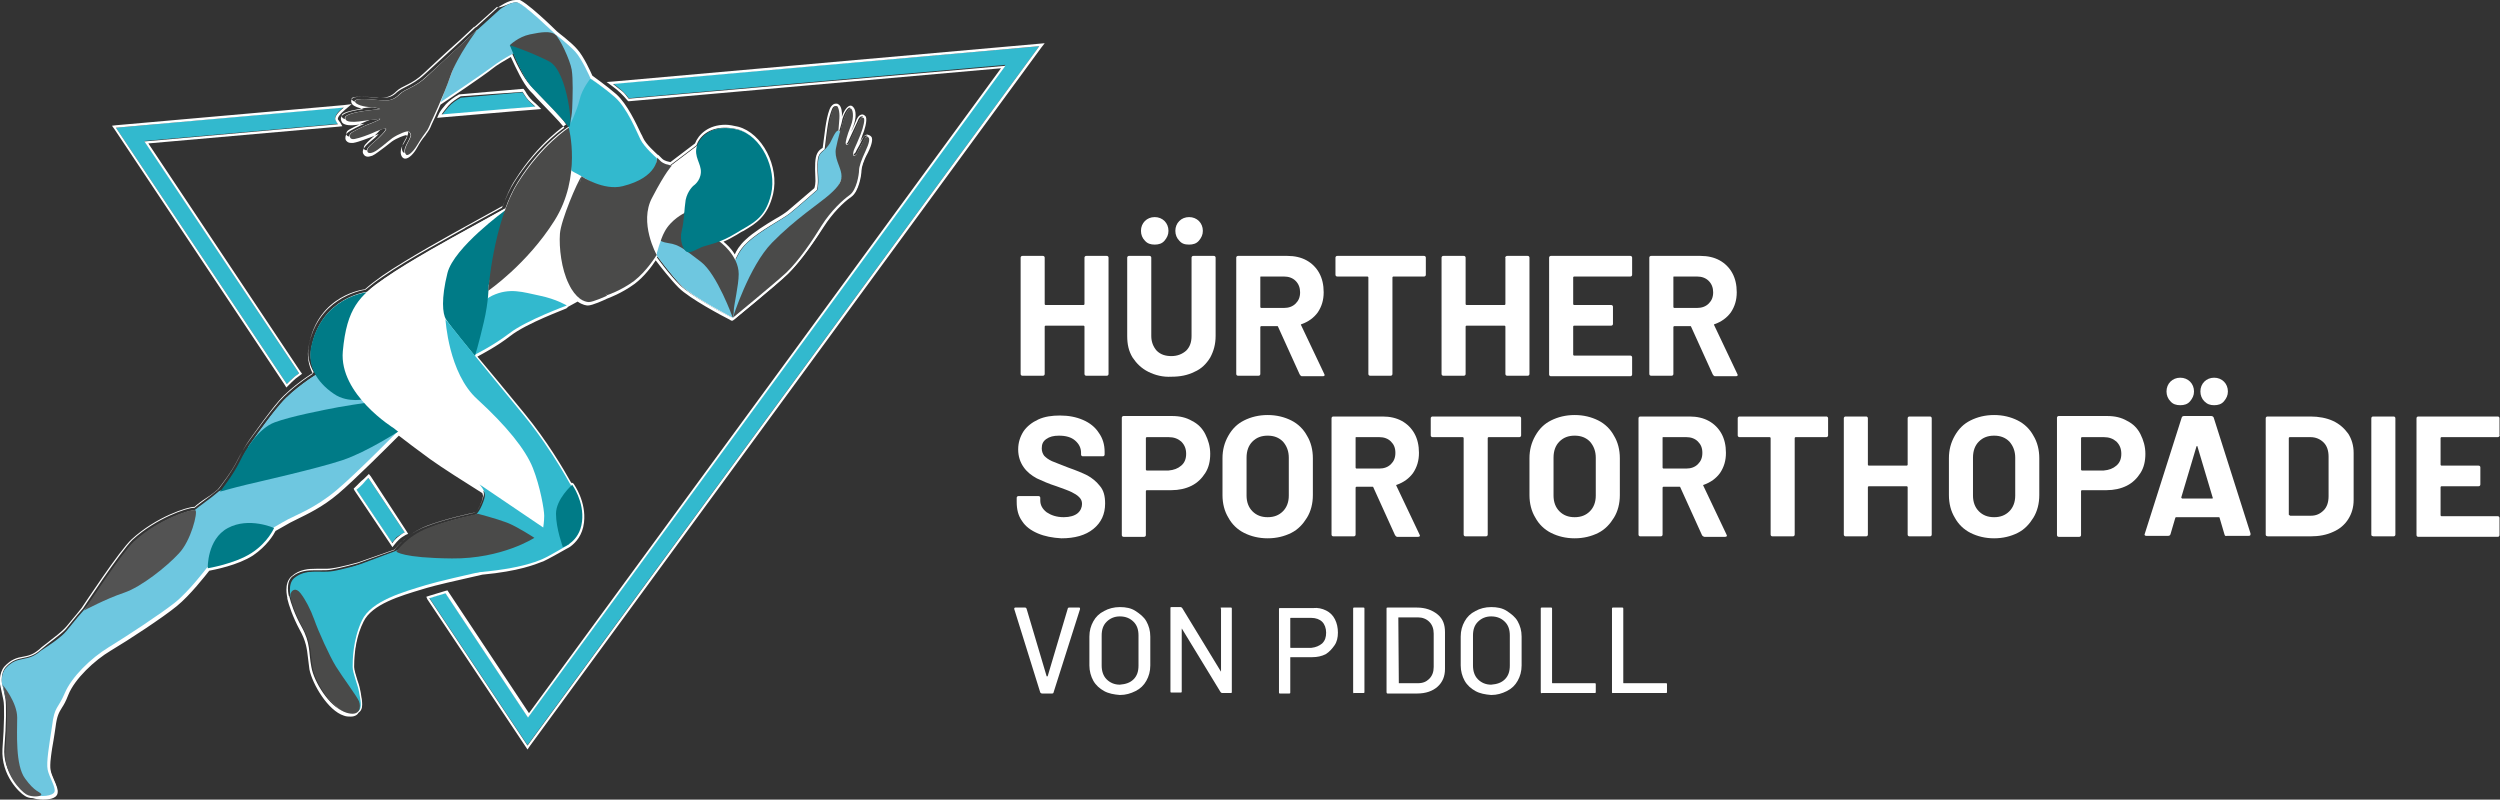 <?xml version="1.0" encoding="utf-8"?>
<!-- Generator: Adobe Illustrator 27.8.1, SVG Export Plug-In . SVG Version: 6.00 Build 0)  -->
<svg version="1.1" id="Ebene_1" xmlns="http://www.w3.org/2000/svg" xmlns:xlink="http://www.w3.org/1999/xlink" x="0px" y="0px"
	 viewBox="0 0 509 162.8" style="enable-background:new 0 0 509 162.8;" xml:space="preserve">
<rect x="0" y="0" width="509" height="162.8" fill="#333333" stroke="none"/>
<style type="text/css">
	.st0{fill:#FFFFFF;}
	.st1{fill:#32B9CE;}
	.st2{fill:#6EC7E0;}
	.st3{fill:#007B87;}
	.st4{fill:#4A4A49;}
	.st5{fill:#535353;}
</style>
<g>
	<path class="st0" d="M220.9,52.2c0.1-0.1,0.2-0.1,0.3-0.1h4.1c0.1,0,0.2,0,0.3,0.1c0.1,0.1,0.1,0.2,0.1,0.3v23.6
		c0,0.1,0,0.2-0.1,0.3c-0.1,0.1-0.2,0.1-0.3,0.1h-4.1c-0.1,0-0.2,0-0.3-0.1c-0.1-0.1-0.1-0.2-0.1-0.3v-9.6c0-0.1-0.1-0.2-0.2-0.2
		h-7.7c-0.1,0-0.2,0.1-0.2,0.2v9.6c0,0.1,0,0.2-0.1,0.3c-0.1,0.1-0.2,0.1-0.3,0.1h-4.1c-0.1,0-0.2,0-0.3-0.1
		c-0.1-0.1-0.1-0.2-0.1-0.3V52.5c0-0.1,0-0.2,0.1-0.3c0.1-0.1,0.2-0.1,0.3-0.1h4.1c0.1,0,0.2,0,0.3,0.1c0.1,0.1,0.1,0.2,0.1,0.3v9.4
		c0,0.1,0.1,0.2,0.2,0.2h7.7c0.1,0,0.2-0.1,0.2-0.2v-9.4C220.8,52.4,220.8,52.3,220.9,52.2z"/>
	<path class="st0" d="M233.8,75.7c-1.4-0.7-2.4-1.7-3.2-2.9c-0.8-1.3-1.1-2.7-1.1-4.4V52.5c0-0.1,0-0.2,0.1-0.3
		c0.1-0.1,0.2-0.1,0.3-0.1h4.1c0.1,0,0.2,0,0.3,0.1c0.1,0.1,0.1,0.2,0.1,0.3v15.9c0,1.2,0.4,2.2,1.1,3c0.8,0.8,1.8,1.1,3,1.1
		c1.2,0,2.2-0.4,3-1.1c0.8-0.8,1.1-1.8,1.1-3V52.5c0-0.1,0-0.2,0.1-0.3c0.1-0.1,0.2-0.1,0.3-0.1h4.1c0.1,0,0.2,0,0.3,0.1
		c0.1,0.1,0.1,0.2,0.1,0.3v15.9c0,1.7-0.4,3.1-1.1,4.4c-0.8,1.3-1.8,2.3-3.2,2.9c-1.4,0.7-2.9,1-4.7,1
		C236.8,76.8,235.2,76.4,233.8,75.7z M233.1,49c-0.5-0.5-0.8-1.2-0.8-2c0-0.8,0.3-1.5,0.8-2s1.2-0.8,2-0.8s1.5,0.3,2,0.8
		s0.8,1.2,0.8,2c0,0.8-0.3,1.4-0.8,2s-1.2,0.8-2,0.8S233.6,49.6,233.1,49z M240.1,49c-0.5-0.5-0.8-1.2-0.8-2c0-0.8,0.3-1.5,0.8-2
		s1.2-0.8,2-0.8c0.8,0,1.5,0.3,2,0.8c0.5,0.5,0.8,1.2,0.8,2c0,0.8-0.3,1.4-0.8,2s-1.2,0.8-2,0.8C241.2,49.8,240.6,49.6,240.1,49z"/>
	<path class="st0" d="M264.6,76.2l-4.4-9.7c0-0.1-0.1-0.1-0.2-0.1h-3.2c-0.1,0-0.2,0.1-0.2,0.2v9.5c0,0.1,0,0.2-0.1,0.3
		c-0.1,0.1-0.2,0.1-0.3,0.1h-4.1c-0.1,0-0.2,0-0.3-0.1c-0.1-0.1-0.1-0.2-0.1-0.3V52.5c0-0.1,0-0.2,0.1-0.3c0.1-0.1,0.2-0.1,0.3-0.1
		h10c1.5,0,2.8,0.3,3.9,0.9c1.1,0.6,2,1.5,2.6,2.6c0.6,1.1,0.9,2.4,0.9,3.9c0,1.6-0.4,2.9-1.2,4.1c-0.8,1.1-1.9,1.9-3.3,2.4
		c-0.1,0-0.2,0.1-0.1,0.2l4.7,9.9c0,0.1,0.1,0.2,0.1,0.2c0,0.2-0.1,0.3-0.4,0.3h-4.3C264.8,76.5,264.7,76.4,264.6,76.2z M256.6,56.5
		v6c0,0.1,0.1,0.2,0.2,0.2h4.6c1,0,1.8-0.3,2.4-0.9c0.6-0.6,0.9-1.3,0.9-2.3c0-0.9-0.3-1.7-0.9-2.3c-0.6-0.6-1.4-0.9-2.4-0.9h-4.6
		C256.6,56.3,256.6,56.3,256.6,56.5z"/>
	<path class="st0" d="M290.2,52.2c0.1,0.1,0.1,0.2,0.1,0.3v3.4c0,0.1,0,0.2-0.1,0.3c-0.1,0.1-0.2,0.1-0.3,0.1h-6.2
		c-0.1,0-0.2,0.1-0.2,0.2v19.6c0,0.1,0,0.2-0.1,0.3c-0.1,0.1-0.2,0.1-0.3,0.1H279c-0.1,0-0.2,0-0.3-0.1c-0.1-0.1-0.1-0.2-0.1-0.3
		V56.5c0-0.1-0.1-0.2-0.2-0.2h-6.1c-0.1,0-0.2,0-0.3-0.1c-0.1-0.1-0.1-0.2-0.1-0.3v-3.4c0-0.1,0-0.2,0.1-0.3
		c0.1-0.1,0.2-0.1,0.3-0.1h17.6C290,52.1,290.1,52.1,290.2,52.2z"/>
	<path class="st0" d="M306.6,52.2c0.1-0.1,0.2-0.1,0.3-0.1h4.1c0.1,0,0.2,0,0.3,0.1c0.1,0.1,0.1,0.2,0.1,0.3v23.6
		c0,0.1,0,0.2-0.1,0.3c-0.1,0.1-0.2,0.1-0.3,0.1h-4.1c-0.1,0-0.2,0-0.3-0.1c-0.1-0.1-0.1-0.2-0.1-0.3v-9.6c0-0.1-0.1-0.2-0.2-0.2
		h-7.7c-0.1,0-0.2,0.1-0.2,0.2v9.6c0,0.1,0,0.2-0.1,0.3c-0.1,0.1-0.2,0.1-0.3,0.1h-4.1c-0.1,0-0.2,0-0.3-0.1
		c-0.1-0.1-0.1-0.2-0.1-0.3V52.5c0-0.1,0-0.2,0.1-0.3c0.1-0.1,0.2-0.1,0.3-0.1h4.1c0.1,0,0.2,0,0.3,0.1c0.1,0.1,0.1,0.2,0.1,0.3v9.4
		c0,0.1,0.1,0.2,0.2,0.2h7.7c0.1,0,0.2-0.1,0.2-0.2v-9.4C306.4,52.4,306.5,52.3,306.6,52.2z"/>
	<path class="st0" d="M332.2,56.2c-0.1,0.1-0.2,0.1-0.3,0.1h-11.4c-0.1,0-0.2,0.1-0.2,0.2v5.4c0,0.1,0.1,0.2,0.2,0.2h7.5
		c0.1,0,0.2,0,0.3,0.1c0.1,0.1,0.1,0.2,0.1,0.3v3.4c0,0.1,0,0.2-0.1,0.3c-0.1,0.1-0.2,0.1-0.3,0.1h-7.5c-0.1,0-0.2,0.1-0.2,0.2v5.7
		c0,0.1,0.1,0.2,0.2,0.2h11.4c0.1,0,0.2,0,0.3,0.1c0.1,0.1,0.1,0.2,0.1,0.3v3.4c0,0.1,0,0.2-0.1,0.3c-0.1,0.1-0.2,0.1-0.3,0.1h-16.1
		c-0.1,0-0.2,0-0.3-0.1c-0.1-0.1-0.1-0.2-0.1-0.3V52.5c0-0.1,0-0.2,0.1-0.3c0.1-0.1,0.2-0.1,0.3-0.1h16.1c0.1,0,0.2,0,0.3,0.1
		c0.1,0.1,0.1,0.2,0.1,0.3v3.4C332.3,56,332.3,56.1,332.2,56.2z"/>
	<path class="st0" d="M348.7,76.2l-4.4-9.7c0-0.1-0.1-0.1-0.2-0.1h-3.2c-0.1,0-0.2,0.1-0.2,0.2v9.5c0,0.1,0,0.2-0.1,0.3
		c-0.1,0.1-0.2,0.1-0.3,0.1h-4.1c-0.1,0-0.2,0-0.3-0.1c-0.1-0.1-0.1-0.2-0.1-0.3V52.5c0-0.1,0-0.2,0.1-0.3c0.1-0.1,0.2-0.1,0.3-0.1
		h10c1.5,0,2.8,0.3,3.9,0.9c1.1,0.6,2,1.5,2.6,2.6c0.6,1.1,0.9,2.4,0.9,3.9c0,1.6-0.4,2.9-1.2,4.1c-0.8,1.1-1.9,1.9-3.3,2.4
		c-0.1,0-0.2,0.1-0.1,0.2l4.7,9.9c0,0.1,0.1,0.2,0.1,0.2c0,0.2-0.1,0.3-0.4,0.3h-4.3C348.9,76.5,348.8,76.4,348.7,76.2z M340.7,56.5
		v6c0,0.1,0.1,0.2,0.2,0.2h4.6c1,0,1.8-0.3,2.4-0.9c0.6-0.6,0.9-1.3,0.9-2.3c0-0.9-0.3-1.7-0.9-2.3c-0.6-0.6-1.4-0.9-2.4-0.9h-4.6
		C340.7,56.3,340.7,56.3,340.7,56.5z"/>
	<path class="st0" d="M211.3,108.6c-1.4-0.6-2.5-1.4-3.2-2.5c-0.8-1.1-1.1-2.4-1.1-3.9v-0.8c0-0.1,0-0.2,0.1-0.3
		c0.1-0.1,0.2-0.1,0.3-0.1h4c0.1,0,0.2,0,0.3,0.1c0.1,0.1,0.1,0.2,0.1,0.3v0.5c0,0.9,0.4,1.7,1.3,2.4c0.9,0.6,2,1,3.5,1
		c1.2,0,2.2-0.3,2.8-0.8c0.6-0.5,0.9-1.2,0.9-1.9c0-0.6-0.2-1-0.6-1.4c-0.4-0.4-0.9-0.7-1.5-1c-0.6-0.3-1.7-0.7-3.1-1.2
		c-1.6-0.5-2.9-1.1-4-1.6c-1.1-0.6-2-1.3-2.7-2.3c-0.7-1-1.1-2.2-1.1-3.6c0-1.4,0.4-2.6,1.1-3.7c0.7-1,1.7-1.8,3-2.4
		c1.3-0.6,2.8-0.8,4.4-0.8c1.8,0,3.3,0.3,4.7,0.9c1.4,0.6,2.5,1.5,3.2,2.6c0.8,1.1,1.2,2.4,1.2,3.9v0.5c0,0.1,0,0.2-0.1,0.3
		c-0.1,0.1-0.2,0.1-0.3,0.1h-4c-0.1,0-0.2,0-0.3-0.1c-0.1-0.1-0.1-0.2-0.1-0.3v-0.3c0-1-0.4-1.8-1.2-2.5c-0.8-0.7-1.9-1-3.3-1
		c-1.1,0-1.9,0.2-2.6,0.7s-0.9,1.1-0.9,1.9c0,0.6,0.2,1.1,0.5,1.5c0.4,0.4,0.9,0.8,1.6,1.1c0.7,0.3,1.8,0.7,3.3,1.3
		c1.7,0.6,2.9,1.1,3.9,1.6c0.9,0.5,1.8,1.2,2.5,2.1c0.8,0.9,1.1,2.1,1.1,3.6c0,2.2-0.8,3.9-2.4,5.2c-1.6,1.3-3.8,1.9-6.5,1.9
		C214.3,109.5,212.7,109.2,211.3,108.6z"/>
	<path class="st0" d="M242.7,85.7c1.2,0.6,2.1,1.5,2.7,2.7c0.6,1.2,1,2.5,1,4c0,1.5-0.3,2.8-1,3.9c-0.7,1.1-1.6,2-2.8,2.6
		s-2.6,0.9-4.1,0.9h-5c-0.1,0-0.2,0.1-0.2,0.2v8.9c0,0.1,0,0.2-0.1,0.3c-0.1,0.1-0.2,0.1-0.3,0.1h-4.1c-0.1,0-0.2,0-0.3-0.1
		c-0.1-0.1-0.1-0.2-0.1-0.3V85.1c0-0.1,0-0.2,0.1-0.3c0.1-0.1,0.2-0.1,0.3-0.1h9.8C240.2,84.7,241.5,85,242.7,85.7z M240.5,94.8
		c0.7-0.6,1-1.4,1-2.4c0-1-0.3-1.8-1-2.5c-0.7-0.6-1.5-0.9-2.6-0.9h-4.4c-0.1,0-0.2,0.1-0.2,0.2v6.4c0,0.1,0.1,0.2,0.2,0.2h4.4
		C239,95.7,239.8,95.4,240.5,94.8z"/>
	<path class="st0" d="M253.3,108.5c-1.4-0.7-2.5-1.8-3.2-3.1c-0.8-1.3-1.2-2.9-1.2-4.6v-7.5c0-1.7,0.4-3.2,1.2-4.6s1.8-2.4,3.2-3.1
		c1.4-0.7,3-1.1,4.8-1.1c1.8,0,3.4,0.4,4.8,1.1c1.4,0.7,2.5,1.8,3.2,3.1c0.8,1.3,1.2,2.9,1.2,4.6v7.5c0,1.7-0.4,3.3-1.2,4.6
		c-0.8,1.3-1.8,2.4-3.2,3.1c-1.4,0.7-3,1.1-4.8,1.1C256.3,109.6,254.7,109.2,253.3,108.5z M261.2,104.1c0.8-0.8,1.2-1.9,1.2-3.2
		v-7.7c0-1.3-0.4-2.4-1.2-3.3c-0.8-0.8-1.8-1.2-3.1-1.2c-1.3,0-2.3,0.4-3.1,1.2c-0.8,0.8-1.2,1.9-1.2,3.3v7.7c0,1.3,0.4,2.4,1.2,3.2
		c0.8,0.8,1.8,1.2,3.1,1.2S260.4,104.9,261.2,104.1z"/>
	<path class="st0" d="M284,108.9l-4.4-9.7c0-0.1-0.1-0.1-0.2-0.1h-3.2c-0.1,0-0.2,0.1-0.2,0.2v9.5c0,0.1,0,0.2-0.1,0.3
		c-0.1,0.1-0.2,0.1-0.3,0.1h-4.1c-0.1,0-0.2,0-0.3-0.1c-0.1-0.1-0.1-0.2-0.1-0.3V85.2c0-0.1,0-0.2,0.1-0.3c0.1-0.1,0.2-0.1,0.3-0.1
		h10c1.5,0,2.8,0.3,3.9,0.9c1.1,0.6,2,1.5,2.6,2.6c0.6,1.1,0.9,2.4,0.9,3.9c0,1.6-0.4,2.9-1.2,4.1c-0.8,1.1-1.9,1.9-3.3,2.4
		c-0.1,0-0.2,0.1-0.1,0.2l4.7,9.9c0,0.1,0.1,0.2,0.1,0.2c0,0.2-0.1,0.3-0.4,0.3h-4.3C284.2,109.2,284.1,109.1,284,108.9z M276,89.2
		v6c0,0.1,0.1,0.2,0.2,0.2h4.6c1,0,1.8-0.3,2.4-0.9c0.6-0.6,0.9-1.3,0.9-2.3s-0.3-1.7-0.9-2.3c-0.6-0.6-1.4-0.9-2.4-0.9h-4.6
		C276,89,276,89,276,89.2z"/>
	<path class="st0" d="M309.6,84.9c0.1,0.1,0.1,0.2,0.1,0.3v3.4c0,0.1,0,0.2-0.1,0.3c-0.1,0.1-0.2,0.1-0.3,0.1h-6.2
		c-0.1,0-0.2,0.1-0.2,0.2v19.6c0,0.1,0,0.2-0.1,0.3c-0.1,0.1-0.2,0.1-0.3,0.1h-4.1c-0.1,0-0.2,0-0.3-0.1c-0.1-0.1-0.1-0.2-0.1-0.3
		V89.2c0-0.1-0.1-0.2-0.2-0.2h-6.1c-0.1,0-0.2,0-0.3-0.1c-0.1-0.1-0.1-0.2-0.1-0.3v-3.4c0-0.1,0-0.2,0.1-0.3
		c0.1-0.1,0.2-0.1,0.3-0.1h17.6C309.4,84.8,309.5,84.8,309.6,84.9z"/>
	<path class="st0" d="M315.8,108.5c-1.4-0.7-2.5-1.8-3.2-3.1c-0.8-1.3-1.2-2.9-1.2-4.6v-7.5c0-1.7,0.4-3.2,1.2-4.6s1.8-2.4,3.2-3.1
		c1.4-0.7,3-1.1,4.8-1.1c1.8,0,3.4,0.4,4.8,1.1c1.4,0.7,2.5,1.8,3.2,3.1c0.8,1.3,1.2,2.9,1.2,4.6v7.5c0,1.7-0.4,3.3-1.2,4.6
		c-0.8,1.3-1.8,2.4-3.2,3.1c-1.4,0.7-3,1.1-4.8,1.1C318.8,109.6,317.2,109.2,315.8,108.5z M323.7,104.1c0.8-0.8,1.2-1.9,1.2-3.2
		v-7.7c0-1.3-0.4-2.4-1.2-3.3c-0.8-0.8-1.8-1.2-3.1-1.2c-1.3,0-2.3,0.4-3.1,1.2c-0.8,0.8-1.2,1.9-1.2,3.3v7.7c0,1.3,0.4,2.4,1.2,3.2
		c0.8,0.8,1.8,1.2,3.1,1.2S322.9,104.9,323.7,104.1z"/>
	<path class="st0" d="M346.5,108.9l-4.4-9.7c0-0.1-0.1-0.1-0.2-0.1h-3.2c-0.1,0-0.2,0.1-0.2,0.2v9.5c0,0.1,0,0.2-0.1,0.3
		c-0.1,0.1-0.2,0.1-0.3,0.1H334c-0.1,0-0.2,0-0.3-0.1c-0.1-0.1-0.1-0.2-0.1-0.3V85.2c0-0.1,0-0.2,0.1-0.3c0.1-0.1,0.2-0.1,0.3-0.1
		h10c1.5,0,2.8,0.3,3.9,0.9c1.1,0.6,2,1.5,2.6,2.6c0.6,1.1,0.9,2.4,0.9,3.9c0,1.6-0.4,2.9-1.2,4.1c-0.8,1.1-1.9,1.9-3.3,2.4
		c-0.1,0-0.2,0.1-0.1,0.2l4.7,9.9c0,0.1,0.1,0.2,0.1,0.2c0,0.2-0.1,0.3-0.4,0.3H347C346.7,109.2,346.6,109.1,346.5,108.9z
		 M338.5,89.2v6c0,0.1,0.1,0.2,0.2,0.2h4.6c1,0,1.8-0.3,2.4-0.9c0.6-0.6,0.9-1.3,0.9-2.3s-0.3-1.7-0.9-2.3c-0.6-0.6-1.4-0.9-2.4-0.9
		h-4.6C338.5,89,338.5,89,338.5,89.2z"/>
	<path class="st0" d="M372.1,84.9c0.1,0.1,0.1,0.2,0.1,0.3v3.4c0,0.1,0,0.2-0.1,0.3c-0.1,0.1-0.2,0.1-0.3,0.1h-6.2
		c-0.1,0-0.2,0.1-0.2,0.2v19.6c0,0.1,0,0.2-0.1,0.3c-0.1,0.1-0.2,0.1-0.3,0.1h-4.1c-0.1,0-0.2,0-0.3-0.1c-0.1-0.1-0.1-0.2-0.1-0.3
		V89.2c0-0.1-0.1-0.2-0.2-0.2h-6.1c-0.1,0-0.2,0-0.3-0.1c-0.1-0.1-0.1-0.2-0.1-0.3v-3.4c0-0.1,0-0.2,0.1-0.3
		c0.1-0.1,0.2-0.1,0.3-0.1h17.6C371.9,84.8,372,84.8,372.1,84.9z"/>
	<path class="st0" d="M388.5,84.9c0.1-0.1,0.2-0.1,0.3-0.1h4.1c0.1,0,0.2,0,0.3,0.1c0.1,0.1,0.1,0.2,0.1,0.3v23.6
		c0,0.1,0,0.2-0.1,0.3c-0.1,0.1-0.2,0.1-0.3,0.1h-4.1c-0.1,0-0.2,0-0.3-0.1c-0.1-0.1-0.1-0.2-0.1-0.3v-9.6c0-0.1-0.1-0.2-0.2-0.2
		h-7.7c-0.1,0-0.2,0.1-0.2,0.2v9.6c0,0.1,0,0.2-0.1,0.3c-0.1,0.1-0.2,0.1-0.3,0.1h-4.1c-0.1,0-0.2,0-0.3-0.1
		c-0.1-0.1-0.1-0.2-0.1-0.3V85.2c0-0.1,0-0.2,0.1-0.3c0.1-0.1,0.2-0.1,0.3-0.1h4.1c0.1,0,0.2,0,0.3,0.1c0.1,0.1,0.1,0.2,0.1,0.3v9.4
		c0,0.1,0.1,0.2,0.2,0.2h7.7c0.1,0,0.2-0.1,0.2-0.2v-9.4C388.4,85.1,388.4,85,388.5,84.9z"/>
	<path class="st0" d="M401.2,108.5c-1.4-0.7-2.5-1.8-3.2-3.1c-0.8-1.3-1.2-2.9-1.2-4.6v-7.5c0-1.7,0.4-3.2,1.2-4.6s1.8-2.4,3.2-3.1
		c1.4-0.7,3-1.1,4.8-1.1c1.8,0,3.4,0.4,4.8,1.1c1.4,0.7,2.5,1.8,3.2,3.1c0.8,1.3,1.2,2.9,1.2,4.6v7.5c0,1.7-0.4,3.3-1.2,4.6
		c-0.8,1.3-1.8,2.4-3.2,3.1c-1.4,0.7-3,1.1-4.8,1.1C404.2,109.6,402.6,109.2,401.2,108.5z M409.1,104.1c0.8-0.8,1.2-1.9,1.2-3.2
		v-7.7c0-1.3-0.4-2.4-1.2-3.3c-0.8-0.8-1.8-1.2-3.1-1.2c-1.3,0-2.3,0.4-3.1,1.2c-0.8,0.8-1.2,1.9-1.2,3.3v7.7c0,1.3,0.4,2.4,1.2,3.2
		c0.8,0.8,1.8,1.2,3.1,1.2S408.3,104.9,409.1,104.1z"/>
	<path class="st0" d="M433.1,85.7c1.2,0.6,2.1,1.5,2.7,2.7c0.6,1.2,1,2.5,1,4c0,1.5-0.3,2.8-1,3.9c-0.7,1.1-1.6,2-2.8,2.6
		s-2.6,0.9-4.1,0.9h-5c-0.1,0-0.2,0.1-0.2,0.2v8.9c0,0.1,0,0.2-0.1,0.3c-0.1,0.1-0.2,0.1-0.3,0.1h-4.1c-0.1,0-0.2,0-0.3-0.1
		c-0.1-0.1-0.1-0.2-0.1-0.3V85.1c0-0.1,0-0.2,0.1-0.3c0.1-0.1,0.2-0.1,0.3-0.1h9.8C430.6,84.7,431.9,85,433.1,85.7z M430.9,94.8
		c0.7-0.6,1-1.4,1-2.4c0-1-0.3-1.8-1-2.5c-0.7-0.6-1.5-0.9-2.6-0.9h-4.4c-0.1,0-0.2,0.1-0.2,0.2v6.4c0,0.1,0.1,0.2,0.2,0.2h4.4
		C429.4,95.7,430.2,95.4,430.9,94.8z"/>
	<path class="st0" d="M452.9,108.8l-1-3.4c0-0.1-0.1-0.1-0.2-0.1h-8.6c-0.1,0-0.1,0-0.2,0.1l-1,3.4c-0.1,0.2-0.2,0.3-0.5,0.3H437
		c-0.1,0-0.2,0-0.3-0.1c-0.1-0.1-0.1-0.2,0-0.4l7.5-23.6c0.1-0.2,0.2-0.3,0.5-0.3h5.5c0.2,0,0.4,0.1,0.5,0.3l7.5,23.6
		c0,0,0,0.1,0,0.2c0,0.2-0.1,0.3-0.4,0.3h-4.4C453.1,109.2,453,109.1,452.9,108.8z M441.9,81.7c-0.5-0.5-0.8-1.2-0.8-2
		c0-0.8,0.3-1.5,0.8-2s1.2-0.8,2-0.8s1.5,0.3,2,0.8s0.8,1.2,0.8,2c0,0.8-0.3,1.4-0.8,2s-1.2,0.8-2,0.8S442.4,82.3,441.9,81.7z
		 M444.3,101.5h6.1c0.1,0,0.2-0.1,0.1-0.2l-3.1-10.4c0-0.1-0.1-0.1-0.1-0.1c0,0-0.1,0.1-0.1,0.1l-3.1,10.4
		C444.2,101.4,444.2,101.5,444.3,101.5z M448.8,81.7c-0.5-0.5-0.8-1.2-0.8-2c0-0.8,0.3-1.5,0.8-2s1.2-0.8,2-0.8c0.8,0,1.5,0.3,2,0.8
		c0.5,0.5,0.8,1.2,0.8,2c0,0.8-0.3,1.4-0.8,2s-1.2,0.8-2,0.8C450,82.5,449.4,82.3,448.8,81.7z"/>
	<path class="st0" d="M461.4,109.1c-0.1-0.1-0.1-0.2-0.1-0.3V85.2c0-0.1,0-0.2,0.1-0.3c0.1-0.1,0.2-0.1,0.3-0.1h8.7
		c1.7,0,3.3,0.3,4.6,0.9s2.3,1.5,3.1,2.6c0.7,1.1,1.1,2.4,1.1,3.9v9.6c0,1.5-0.4,2.8-1.1,3.9c-0.7,1.1-1.7,2-3.1,2.6
		c-1.3,0.6-2.8,0.9-4.6,0.9h-8.7C461.6,109.2,461.5,109.1,461.4,109.1z M466.3,105h4.2c1.1,0,1.9-0.4,2.6-1.1c0.7-0.7,1-1.7,1-2.9
		v-8c0-1.2-0.3-2.2-1-2.9c-0.7-0.7-1.6-1.1-2.7-1.1h-4.2c-0.1,0-0.2,0.1-0.2,0.2v15.6C466.2,104.9,466.2,105,466.3,105z"/>
	<path class="st0" d="M482.9,109.1c-0.1-0.1-0.1-0.2-0.1-0.3V85.2c0-0.1,0-0.2,0.1-0.3c0.1-0.1,0.2-0.1,0.3-0.1h4.1
		c0.1,0,0.2,0,0.3,0.1c0.1,0.1,0.1,0.2,0.1,0.3v23.6c0,0.1,0,0.2-0.1,0.3c-0.1,0.1-0.2,0.1-0.3,0.1h-4.1
		C483.1,109.2,483,109.1,482.9,109.1z"/>
	<path class="st0" d="M508.8,88.9c-0.1,0.1-0.2,0.1-0.3,0.1h-11.4c-0.1,0-0.2,0.1-0.2,0.2v5.4c0,0.1,0.1,0.2,0.2,0.2h7.5
		c0.1,0,0.2,0,0.3,0.1c0.1,0.1,0.1,0.2,0.1,0.3v3.4c0,0.1,0,0.2-0.1,0.3c-0.1,0.1-0.2,0.1-0.3,0.1h-7.5c-0.1,0-0.2,0.1-0.2,0.2v5.7
		c0,0.1,0.1,0.2,0.2,0.2h11.4c0.1,0,0.2,0,0.3,0.1c0.1,0.1,0.1,0.2,0.1,0.3v3.4c0,0.1,0,0.2-0.1,0.3c-0.1,0.1-0.2,0.1-0.3,0.1h-16.1
		c-0.1,0-0.2,0-0.3-0.1c-0.1-0.1-0.1-0.2-0.1-0.3V85.2c0-0.1,0-0.2,0.1-0.3c0.1-0.1,0.2-0.1,0.3-0.1h16.1c0.1,0,0.2,0,0.3,0.1
		c0.1,0.1,0.1,0.2,0.1,0.3v3.4C509,88.7,508.9,88.8,508.8,88.9z"/>
	<path class="st0" d="M211.8,141l-5.3-17l0-0.1c0-0.1,0.1-0.2,0.2-0.2h2c0.2,0,0.2,0.1,0.3,0.2l4.1,13.8c0,0,0,0,0.1,0s0.1,0,0.1,0
		l4.1-13.8c0-0.1,0.1-0.2,0.3-0.2h2c0.2,0,0.2,0.1,0.2,0.3l-5.4,17c0,0.1-0.1,0.2-0.3,0.2h-2C212,141.2,211.9,141.1,211.8,141z"/>
	<path class="st0" d="M224.8,140.7c-0.9-0.5-1.7-1.2-2.2-2.1c-0.5-0.9-0.8-2-0.8-3.1v-5.9c0-1.2,0.3-2.2,0.8-3.1
		c0.5-0.9,1.2-1.6,2.2-2.1c0.9-0.5,2-0.8,3.2-0.8c1.2,0,2.3,0.2,3.2,0.8s1.7,1.2,2.2,2.1c0.5,0.9,0.8,1.9,0.8,3.1v5.9
		c0,1.2-0.3,2.2-0.8,3.1c-0.5,0.9-1.2,1.6-2.2,2.1s-2,0.8-3.2,0.8C226.8,141.4,225.7,141.2,224.8,140.7z M230.8,138.3
		c0.7-0.7,1-1.6,1-2.8v-6.1c0-1.2-0.3-2.1-1-2.8s-1.6-1.1-2.8-1.1c-1.1,0-2,0.4-2.7,1.1c-0.7,0.7-1,1.6-1,2.8v6.1
		c0,1.1,0.3,2.1,1,2.8c0.7,0.7,1.6,1.1,2.7,1.1C229.2,139.3,230.1,139,230.8,138.3z"/>
	<path class="st0" d="M248.7,123.7h1.9c0.2,0,0.2,0.1,0.2,0.2v17c0,0.2-0.1,0.2-0.2,0.2h-1.8c-0.1,0-0.2-0.1-0.3-0.2l-7.8-12.8
		c0,0,0-0.1-0.1-0.1c0,0,0,0,0,0.1l0,12.7c0,0.2-0.1,0.2-0.2,0.2h-1.9c-0.2,0-0.2-0.1-0.2-0.2v-17c0-0.2,0.1-0.2,0.2-0.2h1.9
		c0.1,0,0.2,0.1,0.3,0.2l7.8,12.8c0,0,0,0.1,0.1,0.1c0,0,0,0,0-0.1l0-12.7C248.4,123.8,248.5,123.7,248.7,123.7z"/>
	<path class="st0" d="M270,124.3c0.8,0.4,1.4,1,1.8,1.8c0.4,0.8,0.6,1.7,0.6,2.7c0,1-0.2,1.9-0.7,2.6s-1,1.3-1.8,1.8
		c-0.8,0.4-1.7,0.6-2.7,0.6h-4.4c-0.1,0-0.1,0-0.1,0.1v7.1c0,0.2-0.1,0.2-0.2,0.2h-1.9c-0.2,0-0.2-0.1-0.2-0.2v-17
		c0-0.2,0.1-0.2,0.2-0.2h6.8C268.3,123.7,269.2,123.9,270,124.3z M269.2,131c0.6-0.6,0.8-1.3,0.8-2.2c0-0.9-0.3-1.7-0.8-2.2
		s-1.3-0.8-2.2-0.8h-4.2c-0.1,0-0.1,0-0.1,0.1v5.9c0,0.1,0,0.1,0.1,0.1h4.2C267.9,131.8,268.6,131.5,269.2,131z"/>
	<path class="st0" d="M275.5,140.9v-17c0-0.2,0.1-0.2,0.2-0.2h1.9c0.2,0,0.2,0.1,0.2,0.2v17c0,0.2-0.1,0.2-0.2,0.2h-1.9
		C275.6,141.2,275.5,141.1,275.5,140.9z"/>
	<path class="st0" d="M282.3,140.9v-17c0-0.2,0.1-0.2,0.2-0.2h6c1.7,0,3.1,0.5,4.2,1.4s1.5,2.1,1.5,3.6v7.5c0,1.5-0.5,2.7-1.5,3.6
		s-2.4,1.4-4.2,1.4h-6C282.4,141.2,282.3,141.1,282.3,140.9z M284.8,139.1h3.9c1,0,1.7-0.3,2.3-0.9c0.6-0.6,0.9-1.4,0.9-2.4V129
		c0-1-0.3-1.8-0.9-2.4c-0.6-0.6-1.4-0.9-2.3-0.9h-3.9c-0.1,0-0.1,0-0.1,0.1L284.8,139.1C284.7,139.1,284.7,139.1,284.8,139.1z"/>
	<path class="st0" d="M300.4,140.7c-0.9-0.5-1.7-1.2-2.2-2.1c-0.5-0.9-0.8-2-0.8-3.1v-5.9c0-1.2,0.3-2.2,0.8-3.1
		c0.5-0.9,1.2-1.6,2.2-2.1c0.9-0.5,2-0.8,3.2-0.8c1.2,0,2.3,0.2,3.2,0.8s1.7,1.2,2.2,2.1c0.5,0.9,0.8,1.9,0.8,3.1v5.9
		c0,1.2-0.3,2.2-0.8,3.1c-0.5,0.9-1.2,1.6-2.2,2.1s-2,0.8-3.2,0.8C302.4,141.4,301.3,141.2,300.4,140.7z M306.4,138.3
		c0.7-0.7,1-1.6,1-2.8v-6.1c0-1.2-0.3-2.1-1-2.8s-1.6-1.1-2.8-1.1c-1.1,0-2,0.4-2.7,1.1c-0.7,0.7-1,1.6-1,2.8v6.1
		c0,1.1,0.3,2.1,1,2.8c0.7,0.7,1.6,1.1,2.7,1.1C304.8,139.3,305.7,139,306.4,138.3z"/>
	<path class="st0" d="M313.7,140.9v-17c0-0.2,0.1-0.2,0.2-0.2h1.9c0.2,0,0.2,0.1,0.2,0.2V139c0,0.1,0,0.1,0.1,0.1h8.6
		c0.2,0,0.2,0.1,0.2,0.2v1.6c0,0.2-0.1,0.2-0.2,0.2H314C313.8,141.2,313.7,141.1,313.7,140.9z"/>
	<path class="st0" d="M328.2,140.9v-17c0-0.2,0.1-0.2,0.2-0.2h1.9c0.2,0,0.2,0.1,0.2,0.2V139c0,0.1,0,0.1,0.1,0.1h8.6
		c0.2,0,0.2,0.1,0.2,0.2v1.6c0,0.2-0.1,0.2-0.2,0.2h-10.9C328.3,141.2,328.2,141.1,328.2,140.9z"/>
</g>
<g>
	<g>
		<g>
			<g>
				<path class="st1" d="M58.4,78.2c0.2-0.2,0.5-0.4,0.7-0.7c0.6-0.6,1.2-1.1,1.8-1.5L29.4,28.7l39.4-3.5c-0.2-0.3-0.4-0.6-0.5-0.9
					c-0.3-0.8,0.9-1.9,1.7-2.5L23.6,26L58.4,78.2z"/>
				<path class="st0" d="M70,21.9c-0.7,0.6-2,1.7-1.7,2.5c0.1,0.3,0.3,0.6,0.5,0.9l-39.4,3.5L60.9,76c-0.6,0.4-1.2,0.9-1.8,1.5
					c-0.2,0.2-0.5,0.5-0.7,0.7L23.6,26L70,21.9 M71.6,21.2L70,21.4l-46.4,4.1l-0.8,0.1l0.5,0.7L58,78.4l0.3,0.5l0.4-0.4
					c0.2-0.2,0.5-0.5,0.7-0.7c0.5-0.5,1.1-1,1.7-1.4l0.4-0.3l-0.3-0.4l-31-46.5l38.6-3.4l0.9-0.1L69.3,25c-0.2-0.3-0.4-0.5-0.5-0.7
					c-0.1-0.3,0.3-1,1.5-2L71.6,21.2L71.6,21.2z"/>
			</g>
			<g>
				<path class="st1" d="M82.4,108.4L75,97.3c-0.4,0.3-0.8,0.7-1.2,1.1c-0.4,0.4-0.8,0.8-1.3,1.2l7.3,10.9c0.3-0.3,0.6-0.7,0.9-1.1
					C81.4,108.9,82,108.6,82.4,108.4z"/>
				<path class="st0" d="M75,97.3l7.4,11.1c-0.5,0.2-1,0.6-1.6,1.1c-0.4,0.4-0.7,0.7-0.9,1.1l-7.3-10.9c0.5-0.4,0.9-0.8,1.3-1.2
					C74.3,98,74.7,97.6,75,97.3 M75.1,96.5l-0.4,0.4c-0.4,0.4-0.8,0.8-1.2,1.1c-0.3,0.3-0.7,0.7-1.2,1.2L72,99.5l0.2,0.4l7.3,10.9
					l0.4,0.6l0.4-0.5c0.3-0.4,0.6-0.7,0.9-1c0.4-0.4,0.9-0.7,1.4-1l0.5-0.2l-0.3-0.5L75.5,97L75.1,96.5L75.1,96.5z"/>
			</g>
			<g>
				<path class="st1" d="M124.8,17c0.6,0.4,1.2,0.9,1.9,1.5c0.5,0.5,1,1,1.3,1.5l76.7-6.8L107.5,146l-16.8-25.3l-3.3,1l20,30
					L211.6,9.4L124.8,17z"/>
				<path class="st0" d="M211.6,9.4L107.4,151.8l-20-30l3.3-1l16.8,25.3l97.2-132.7L128,20.1c-0.4-0.5-0.8-1.1-1.3-1.5
					c-0.6-0.5-1.3-1-1.9-1.5L211.6,9.4 M212.7,8.8l-1.1,0.1l-86.8,7.7l-1.3,0.1l1.1,0.8c0.7,0.5,1.3,1,1.8,1.5
					c0.4,0.4,0.9,0.9,1.3,1.4l0.2,0.2l0.3,0l75.6-6.7l-96.1,131.3l-16.4-24.7l-0.2-0.3l-0.4,0.1l-3.3,1l-0.6,0.2L87,122l20,30
					l0.4,0.6l0.4-0.6L212,9.7L212.7,8.8L212.7,8.8z"/>
			</g>
			<g>
				<path class="st1" d="M104,22.2l5-0.4c-0.3-0.3-0.7-0.6-1-0.9c-0.6-0.6-1.2-1.4-1.6-2.1l-12.6,1.1c-0.9,0.5-1.8,1.1-2.5,1.9
					c-0.7,0.8-1.1,1.3-1.4,1.8L104,22.2L104,22.2z"/>
				<path class="st0" d="M106.4,18.7c0.5,0.8,1,1.6,1.6,2.1c0.3,0.3,0.7,0.6,1,0.9l-5,0.4l0,0l-14.1,1.2c0.3-0.4,0.7-1,1.4-1.8
					c0.7-0.8,1.7-1.4,2.5-1.9L106.4,18.7 M106.6,18.1l-0.3,0l-12.6,1.1l-0.1,0l-0.1,0c-1.1,0.6-2,1.3-2.7,2
					c-0.6,0.7-1.1,1.3-1.4,1.9L89,24l1-0.1l14.1-1.2l5-0.4l1.1-0.1l-0.8-0.8c-0.3-0.3-0.7-0.6-1-0.9c-0.5-0.5-1-1.1-1.5-2
					L106.6,18.1L106.6,18.1z"/>
			</g>
		</g>
		<g>
			<path class="st0" d="M176.8,27.8c-0.5-0.2-0.7,0.4-1.2,1.3c-0.5,0.9-0.9,1.6-1,1.9s-0.5,0.7-0.7,0.6s-0.1-0.8,0.2-1.5
				c0.3-0.6,0.6-1.4,1.2-2.8c0.6-1.5,1-3.2,0.6-3.4s-0.7,0.2-1,0.9s-1.7,3.6-1.9,4.1s-0.6,0.6-0.7,0.3c-0.1-0.3,0.3-1.6,1-3.6
				c0.8-2,0.4-3.6,0-3.6c-0.4,0-1.1,1-1.5,2.4c-0.2,0.7-0.5,1.6-0.7,2.6c-0.1-0.2-0.2-0.3-0.3-0.3c0-0.8,0.1-1.8,0.2-2.5
				c0.2-1.4-0.2-2.5-0.5-2.5s-0.5,0-0.7,0.4c-0.3,0.4-0.7,1.8-0.9,3.1c-0.2,1.1-0.6,4.3-0.7,5.3c-0.5,0.5-0.8,0.6-1.1,1.1
				c-0.5,0.8-0.4,2.8-0.3,4.6c0.1,1.7-0.2,2.6-0.2,2.6s-4.2,3.7-5.6,4.8c-1.4,1.1-6,3.5-8.5,5.8c-2,1.8-2.2,3.3-2.6,3.6
				c-1.2-2.3-3.3-3.8-3.3-3.8l0,0c1-0.4,2.2-0.9,3.4-1.7c3.1-2,5.9-2.8,7.2-8s-2-11.9-6.8-13.1c-4.8-1.2-7.5,1.1-8.3,3.3l-5.3,4
				l-1,1.3c0.7-1,1-1.3,1-1.3s-1.3-0.1-2.2-0.8c-0.4-0.4-0.6-0.6-0.7-0.7c0-0.1-0.1-0.1-0.1-0.1c0,0-2.4-2.1-3.2-3.7
				c-0.8-1.6-2.8-6.4-5.2-8.6s-5-3.8-5-3.8s-1.7-3.9-3.1-5.4c-1.4-1.6-4-3.5-4-3.5c0,0,0,0,0,0c0,0-6.5-6.3-7.8-6.5
				s-3.5,1.4-3.5,1.4l-4.7,4.2C97.1,6,97.2,6,97.2,6s-1.3,1.2-3,2.8l0,0l0,0c-2.5,2.3-5.7,5.3-7.3,6.7c-2.5,2.4-4.4,2.5-5.6,3.7
				c-1.2,1.2-2.3,1.4-4,1.2c-1.7-0.2-5-0.5-5.1,0.2c-0.1,0.6,2,1.2,3.1,1.2c1.1,0,2,0.4,2,0.4s-1.7,0.2-2.5,0.3
				c-0.9,0.1-4.6,0.6-4.6,1.5c0,0.8,1,0.8,1.9,0.8c0.9,0,2.9-0.4,3.7-0.4s1.4-0.3,1.5-0.2c0.1,0.2-2.3,1.1-2.8,1.3
				c-0.4,0.2-2.9,1.3-3.2,1.7c-0.3,0.4-0.3,1.3,0.8,1.1c1.1-0.2,2.9-0.9,3.6-1.2c0.6-0.3,2.6-1.1,2.8-0.9s-0.6,1-1.5,1.9
				s-2.2,1.8-2.3,2.4s0.2,0.9,1.2,0.5s2.8-2.1,3.9-2.9c1.2-0.8,3.1-1.6,3.4-1.3c0.2,0.2,0.4,0.5,0.4,0.8c-0.1,0.4-0.5,1.2-0.9,1.9
				c-0.4,0.8-0.5,1.6-0.1,2c0.3,0.3,1.3-0.4,2.2-1.9c0.9-1.5,1.5-2.3,2.1-3.1c0.6-0.8,0.8-1.6,0.8-1.6s0.9-1.8,1.9-4.2l0,0
				c0,0,8.8-5.9,10.5-7.2c1.3-1.1,3.1-2.1,4.4-2.8c0.9,2.1,2.5,5.6,4,7.2c2.2,2.3,6.3,6.5,7.3,7.9c0,0,0,0,0,0
				c-0.1,0-5.6,3.5-10.4,11.3c-1,1.6-1.8,3.4-2.5,5.3l0,0c0,0-4.7,2.6-7.6,4.2c-2.9,1.6-11.9,6.5-16.9,10c-1.4,1-2.6,1.8-3.6,2.8v0
				c0,0-9.4,1-11.4,11.4c-0.4,1.9,0,3.8,1,5.5l0,0c0,0-4.4,2.7-7.1,5.8c-2,2.3-4.7,6-5.9,7.8c-1,1.4-1.9,2.9-2.4,4.1
				c-1.3,2.7-4,6.1-4,6.1s-1.4,1.2-2.4,1.9c-1,0.7-2.5,1.9-2.5,1.9c-0.5-0.4-7.4,1.6-12.6,6.4c-2.6,2.4-10.1,14-10.1,14
				c-1.6,1.9-2.4,3-3.5,4.2c-1.1,1.3-3.6,2.9-5.1,4.2c-2.8,2.4-4.6,0.7-7.1,3.5c-1.1,1.2-0.8,3.2-0.8,3.2s0.5,2.1,0.7,3.2
				c0.2,1.1,0.1,5.2-0.2,10c-0.4,4.8,3.1,8.2,4.2,8.9c0.4,0.3,1,0.4,1.6,0.4c0,0,0,0,0,0c1.6,0.5,4.1,0.3,4.4-0.6
				c0.3-0.9-1.1-3-1.4-4.5c-0.3-1.5,0.4-4.9,0.9-8.9s1.3-3.4,2.6-6.7c1.3-3.3,5.3-7.1,8.9-9.3c3.6-2.2,10.6-6.7,13.5-9.1
				c2.9-2.4,6.6-7.2,6.6-7.2s5.6-0.8,8.9-3.1c2.9-1.9,4.2-4.3,4.5-4.9c0.9-0.5,2.2-1.2,3.1-1.8c1.7-0.9,5.5-2.4,9.7-5.8
				c3.6-3,10.8-10.3,12.6-12.1c1.3,1.1,3.9,3.1,6.7,5.1c2.5,1.8,7.4,4.9,10.7,7c0.2,0.4,0.3,0.8,0.2,1.2c-0.1,0.9-0.9,2.7-1.6,3.5
				c0,0-5.9,1.1-10.2,2.9c-4.3,1.7-6.4,4.8-6.4,4.8l-7.5,2.7l0,0c0,0-3.6,1-5.4,1.3c-2.7,0.4-5.5-0.6-7.9,1.4
				c-1.5,1.2-0.7,3.9-0.7,3.9l0.1,0.1c0.2,1.3,1.1,3.7,2.5,6.2c1.9,3.4,1.5,5.2,2,8.2c0.6,3,3.7,8.1,6.6,9c1.5,0.5,2.2,0.2,2.5-0.4
				c0,0,0,0,0,0c1-0.6,0.4-2.6,0.2-3.9c-0.2-1.3-1.3-4-1.3-5.1c0-1.1,0-5.4,1.9-9.5c1.9-4,8.5-5.8,13.1-7.2c2-0.6,6.7-1.7,11.4-2.7
				c8.1-0.8,11.3-2.3,12.2-2.6c0.9-0.4,3.5-1.9,4.7-2.6c0.2-0.1,0.4-0.2,0.7-0.4c0,0,0,0,0,0v0c1-0.7,2.3-2.1,2.6-4.5
				c0.5-4.1-2-7.5-2-7.5s-0.1,0.1-0.2,0.2c-1.2-2.1-4.8-8.5-9.7-14.5c-4-4.9-7.8-9.5-9.8-11.9c0,0,0-0.1,0-0.1c0-0.1,0-0.1,0.1-0.2
				c0.6-0.3,3.9-2,7-4.4c3.4-2.6,11.6-5.6,11.6-5.6s-0.1,0-0.1-0.1l2.6-1.4c0.8,0.7,1.6,0.9,2,0.9c0.8,0,3.7-1.3,3.7-1.3
				s2.8-0.9,5.5-2.9c2.6-2,4.6-5.3,4.6-5.3s3,4.1,5.1,6.2c2.2,2.2,9.2,5.9,10.3,6.5c0.1,0.1,0.1,0.1,0.2,0.1c0,0,8.4-6.9,11-9.4
				c2.6-2.5,5.3-6.5,7.2-9.6c1.9-3.1,4.3-5.2,5.7-6.2c1.4-1,1.9-4.3,1.9-5s0.5-2.2,1.3-3.9C177.2,29,177.4,27.9,176.8,27.8z"/>
			<path class="st0" d="M105,0.5c0.1,0,0.2,0,0.2,0c1.4,0.2,7.8,6.5,7.8,6.5c0,0,0,0,0,0c0,0,2.6,2,4,3.5c1.4,1.6,3.1,5.4,3.1,5.4
				s2.5,1.6,5,3.8s4.4,7,5.2,8.6c0.8,1.6,3.2,3.7,3.2,3.7c0,0,0,0,0,0c0,0,0.1,0,0.1,0.1c0.1,0.1,0.3,0.3,0.7,0.7
				c0.8,0.8,2.2,0.8,2.2,0.8s-0.3,0.3-1,1.3l1-1.3l5.3-4c0.6-1.8,2.5-3.6,5.8-3.6c0.8,0,1.6,0.1,2.5,0.3c4.8,1.2,8,7.9,6.8,13.1
				s-4,6-7.2,8c-1.2,0.8-2.4,1.3-3.4,1.7l0,0c0,0,2.1,1.5,3.3,3.8c0.4-0.3,0.6-1.8,2.6-3.6c2.4-2.3,7.1-4.7,8.5-5.8
				c1.4-1.1,5.6-4.8,5.6-4.8s0.3-0.9,0.2-2.6c-0.1-1.7-0.2-3.8,0.3-4.6c0.3-0.5,0.6-0.7,1.1-1.1c0.1-1,0.5-4.2,0.7-5.3
				c0.2-1.3,0.7-2.7,0.9-3.1c0.2-0.3,0.4-0.4,0.6-0.4c0,0,0.1,0,0.1,0c0.3,0,0.6,1,0.5,2.5c-0.1,0.8-0.2,1.8-0.2,2.5
				c0.1,0,0.2,0.1,0.3,0.3c0.3-1,0.6-1.9,0.7-2.6c0.4-1.4,1.1-2.4,1.5-2.4c0.4,0,0.8,1.6,0,3.6c-0.8,2-1.1,3.3-1,3.6
				c0,0.1,0.1,0.2,0.2,0.2c0.2,0,0.4-0.2,0.5-0.5c0.2-0.5,1.6-3.4,1.9-4.1c0.2-0.6,0.5-1,0.8-1c0.1,0,0.1,0,0.2,0
				c0.4,0.1,0,1.9-0.6,3.4c-0.6,1.4-0.9,2.2-1.2,2.8c-0.3,0.6-0.4,1.4-0.2,1.5c0,0,0.1,0,0.1,0c0.2,0,0.5-0.3,0.6-0.6
				c0.1-0.3,0.6-1,1-1.9c0.4-0.8,0.6-1.3,1-1.3c0.1,0,0.1,0,0.2,0c0.5,0.2,0.3,1.2-0.5,2.9c-0.8,1.7-1.3,3.1-1.3,3.9s-0.5,4-1.9,5
				c-1.4,1-3.8,3.2-5.7,6.2c-1.9,3.1-4.6,7.1-7.2,9.6c-2.6,2.5-11,9.4-11,9.4c0,0,0,0,0,0c0,0-0.1,0-0.2-0.1
				c-1.2-0.6-8.1-4.3-10.3-6.5c-2.1-2-5.1-6.2-5.1-6.2s-2,3.3-4.6,5.3c-2.6,2-5.5,2.9-5.5,2.9s-2.8,1.3-3.7,1.3
				c-0.4,0-1.2-0.2-2-0.9l-2.6,1.4c0.1,0,0.1,0.1,0.1,0.1s-8.2,3-11.6,5.6c-3.1,2.4-6.4,4.1-7,4.4c0,0.1,0,0.2-0.1,0.2
				c0,0,0,0.1,0,0.1c2,2.4,5.8,6.9,9.8,11.9c4.9,6,8.5,12.4,9.7,14.5c0.1-0.1,0.2-0.2,0.2-0.2s2.4,3.4,2,7.5
				c-0.3,2.5-1.6,3.8-2.6,4.5v0c0,0,0,0,0,0c-0.2,0.2-0.5,0.3-0.7,0.4c-1.2,0.7-3.8,2.3-4.7,2.6c-1,0.4-4.1,1.8-12.2,2.6
				c-4.7,1-9.4,2.1-11.4,2.7c-4.6,1.4-11.2,3.2-13.1,7.2c-1.9,4-1.9,8.3-1.9,9.5c0,1.1,1.1,3.8,1.3,5.1c0.2,1.3,0.8,3.3-0.2,3.9
				c0,0,0,0,0,0s0,0,0,0c0,0,0,0,0,0c-0.2,0.4-0.6,0.6-1.3,0.6c-0.3,0-0.8-0.1-1.2-0.2c-2.9-0.9-6.1-6-6.6-9c-0.6-3-0.1-4.8-2-8.2
				c-1.4-2.5-2.2-4.9-2.5-6.2l-0.1-0.1c0,0-0.7-2.7,0.7-3.9c1.5-1.2,3.1-1.3,4.7-1.3c0.5,0,0.9,0,1.4,0c0.6,0,1.2,0,1.8-0.1
				c1.8-0.3,5.4-1.3,5.4-1.3l7.5-2.7c0,0,2.1-3.1,6.4-4.8c4.3-1.7,10.2-2.8,10.2-2.9c0.7-0.8,1.4-2.5,1.6-3.5
				c0.1-0.4-0.1-0.8-0.2-1.2c-3.3-2-8.2-5.1-10.7-7c-2.8-2-5.4-4-6.7-5.1c-1.8,1.8-9,9.1-12.6,12.1c-4.1,3.5-8,4.9-9.7,5.8
				c-1,0.5-2.2,1.2-3.1,1.8c-0.3,0.6-1.6,3-4.5,4.9c-3.4,2.2-8.9,3.1-8.9,3.1s-3.7,4.9-6.6,7.2c-2.9,2.4-9.9,6.9-13.5,9.1
				c-3.6,2.2-7.5,6-8.9,9.3c-1.3,3.3-2.1,2.6-2.6,6.7s-1.2,7.4-0.9,8.9c0.3,1.5,1.7,3.6,1.4,4.5c-0.2,0.6-1.3,0.9-2.4,0.9
				c-0.7,0-1.4-0.1-1.9-0.3c0,0,0,0,0,0c-0.5,0-1.1-0.2-1.6-0.4c-1.1-0.7-4.6-4.1-4.2-8.9c0.4-4.8,0.4-8.9,0.2-10
				c-0.2-1.1-0.7-3.2-0.7-3.2s-0.3-2,0.8-3.2c2.5-2.7,4.3-1,7.1-3.5c1.6-1.4,4-3,5.1-4.2c1.1-1.3,1.9-2.4,3.5-4.2
				c0,0,7.6-11.6,10.1-14c4.8-4.4,11.1-6.5,12.4-6.5c0.1,0,0.2,0,0.2,0c0,0,1.5-1.2,2.5-1.9c1-0.7,2.4-1.9,2.4-1.9s2.7-3.4,4-6.1
				c0.6-1.2,1.4-2.7,2.4-4.1c1.3-1.8,3.9-5.5,5.9-7.8c2.7-3.1,7.1-5.8,7.1-5.8l0,0c-1-1.7-1.4-3.6-1-5.5
				c1.9-10.4,11.4-11.4,11.4-11.4v0c1-0.9,2.2-1.8,3.6-2.8c5.1-3.5,14-8.4,16.9-10c2.9-1.6,7.6-4.2,7.6-4.2l0,0
				c0.7-1.9,1.5-3.8,2.5-5.3c4.9-7.8,10.4-11.2,10.4-11.3c0,0,0,0,0,0c-1-1.4-5.1-5.6-7.3-7.9c-1.5-1.6-3.2-5.1-4-7.2
				c-1.3,0.7-3.1,1.7-4.4,2.8c-1.6,1.3-10.5,7.2-10.5,7.2l0,0c-1,2.3-1.9,4.2-1.9,4.2s-0.2,0.8-0.8,1.6c-0.6,0.8-1.3,1.6-2.1,3.1
				c-0.7,1.3-1.6,2-2,2c-0.1,0-0.1,0-0.2-0.1c-0.4-0.4-0.3-1.3,0.1-2c0.4-0.8,0.9-1.5,0.9-1.9c0.1-0.4-0.2-0.7-0.4-0.8
				c-0.1,0-0.1-0.1-0.3-0.1c-0.7,0-2.2,0.7-3.2,1.3c-1.2,0.8-2.9,2.5-3.9,2.9c-0.3,0.1-0.5,0.2-0.7,0.2c-0.4,0-0.6-0.3-0.5-0.7
				c0.1-0.5,1.4-1.6,2.3-2.4s1.6-1.7,1.5-1.9c0,0-0.1,0-0.1,0c-0.4,0-2.1,0.7-2.7,1c-0.6,0.3-2.4,1-3.6,1.2c-0.1,0-0.2,0-0.3,0
				c-0.8,0-0.8-0.7-0.5-1.1c0.3-0.4,2.8-1.5,3.2-1.7c0.4-0.2,2.9-1.2,2.8-1.3c0,0-0.1,0-0.1,0c-0.2,0-0.8,0.2-1.3,0.2
				c0,0-0.1,0-0.1,0c0,0-0.1,0-0.1,0c-0.8,0-2.7,0.3-3.6,0.4c-0.2,0-0.3,0-0.5,0c-0.7,0-1.5-0.1-1.4-0.8c0-0.8,3.8-1.3,4.6-1.5
				c0.9-0.1,2.5-0.3,2.5-0.3s-0.9-0.4-2-0.4c-1.1,0-3.2-0.6-3.1-1.2c0-0.3,0.8-0.4,1.7-0.4c1.1,0,2.5,0.1,3.4,0.2c0.3,0,0.6,0,0.9,0
				c1.2,0,2.1-0.3,3.1-1.3c1.2-1.2,3.1-1.3,5.6-3.7c1.5-1.4,4.8-4.5,7.3-6.7l0,0c1.7-1.6,3-2.8,3-2.8s0,0.1-0.1,0.2l4.7-4.2
				C101.7,1.9,103.7,0.5,105,0.5 M105,0L105,0c-1.5,0-3.4,1.4-3.6,1.5l-4.4,4c-0.1,0-0.1,0.1-0.2,0.1l-3,2.8
				c-2.5,2.3-5.8,5.3-7.3,6.7c-1.4,1.3-2.7,2-3.7,2.5c-0.8,0.4-1.4,0.7-2,1.2c-0.8,0.8-1.6,1.1-2.7,1.1c-0.3,0-0.5,0-0.9,0
				c-0.7-0.1-2.3-0.2-3.5-0.2c-1.2,0-2.1,0.1-2.2,0.8c0,0.2,0,0.4,0.2,0.7c0.4,0.5,1.4,0.8,2.3,1c-3.3,0.5-4.5,1-4.6,1.9
				c0,0.3,0.1,0.6,0.3,0.9c0.4,0.4,1.1,0.5,1.6,0.5c0.2,0,0.4,0,0.5,0c0.4,0,1-0.1,1.6-0.2c0.3,0,0.6-0.1,0.9-0.1c0,0-0.1,0-0.1,0
				l-0.2,0.1c0,0-3,1.3-3.4,1.9c-0.2,0.3-0.4,0.8-0.2,1.3c0.1,0.2,0.4,0.6,1.1,0.6c0.1,0,0.3,0,0.4,0c1.2-0.2,3.1-1,3.7-1.2
				c0.5-0.2,1.1-0.5,1.5-0.6c-0.2,0.2-0.4,0.4-0.7,0.7c-0.2,0.2-0.4,0.3-0.6,0.5c-1.1,0.9-1.7,1.5-1.9,2.1c-0.1,0.4,0,0.7,0.2,0.9
				c0.1,0.2,0.4,0.4,0.8,0.4c0.3,0,0.5-0.1,0.9-0.2c0.7-0.3,1.6-1.1,2.6-1.8c0.5-0.4,1-0.8,1.4-1.1c1-0.7,2.4-1.2,2.9-1.3
				c0.1,0.1,0.2,0.2,0.2,0.3c0,0.3-0.5,1-0.8,1.6l-0.1,0.1c-0.5,1-0.6,2,0,2.6c0.1,0.1,0.3,0.2,0.5,0.2c0.8,0,1.8-1.1,2.4-2.2
				c0.6-1.1,1.1-1.8,1.6-2.4c0.2-0.2,0.3-0.5,0.5-0.7c0.6-0.8,0.8-1.5,0.9-1.7c0.1-0.2,0.9-1.9,1.8-4c1.1-0.7,8.8-5.9,10.4-7.2
				c1.1-0.9,2.7-1.8,3.9-2.5c1.1,2.4,2.5,5.4,3.9,6.9c0.4,0.4,0.9,0.9,1.4,1.5c1.9,2,4.5,4.6,5.6,6c-1.4,1-6,4.5-10.2,11.1
				c-0.9,1.4-1.7,3.2-2.5,5.2c-0.9,0.5-4.9,2.7-7.5,4.1l-0.1,0.1C92,48,83,52.8,78,56.3c-1.2,0.8-2.4,1.7-3.6,2.7
				c-1.3,0.2-9.8,1.9-11.6,11.7c-0.3,1.8,0,3.7,0.9,5.4c-1.1,0.7-4.5,3-6.8,5.6c-2,2.3-4.6,5.9-6,7.8c-1.1,1.5-2,3.1-2.5,4.1
				c-1.2,2.5-3.7,5.6-4,6c-0.2,0.2-1.4,1.2-2.4,1.8c-0.8,0.5-2,1.4-2.4,1.8c0,0-0.1,0-0.1,0c-1.3,0-7.7,2-12.7,6.6
				c-2.5,2.3-9.7,13.3-10.2,14c-0.7,0.9-1.3,1.6-1.8,2.2c-0.6,0.7-1.1,1.4-1.7,2c-0.7,0.7-1.8,1.6-3,2.5c-0.7,0.6-1.5,1.1-2.1,1.7
				c-1.3,1.1-2.2,1.3-3.3,1.5c-1.2,0.2-2.4,0.5-3.8,2c-1.2,1.4-0.9,3.6-0.9,3.6c0,0.1,0.5,2.2,0.7,3.3c0.2,0.9,0.2,4.7-0.2,9.9
				C0.2,157.9,4,161.4,5,162c0.4,0.3,1,0.5,1.7,0.5c0,0,0,0,0,0c0.6,0.2,1.3,0.3,2.1,0.3c0.8,0,2.6-0.1,2.9-1.2
				c0.2-0.7-0.2-1.7-0.7-2.8c-0.3-0.7-0.6-1.4-0.7-2c-0.2-1.1,0.1-3.4,0.6-6.1c0.1-0.8,0.3-1.7,0.4-2.6c0.3-2.4,0.7-3,1.3-4
				c0.4-0.6,0.8-1.3,1.3-2.6c1.3-3.3,5.4-7.1,8.6-9c3.7-2.2,10.7-6.8,13.5-9.1c2.7-2.2,5.9-6.3,6.6-7.2c1-0.2,5.8-1.1,8.9-3.1
				c2.8-1.9,4.2-4.2,4.6-5c0.9-0.5,2.1-1.2,3-1.7c0.4-0.2,0.8-0.4,1.4-0.7c2-1,5.1-2.4,8.4-5.2c3.4-2.9,9.9-9.4,12.3-11.8
				c1.4,1.1,3.8,2.9,6.4,4.8c2.5,1.8,7.1,4.7,10.6,6.9c0.1,0.3,0.2,0.6,0.1,0.8c-0.1,0.8-0.8,2.4-1.4,3.1c-1,0.2-6.2,1.3-10.1,2.8
				c-3.9,1.6-6,4.2-6.5,4.8l-7.4,2.6l0,0c0,0-3.6,1-5.3,1.2c-0.6,0.1-1.2,0.1-1.8,0.1c-0.2,0-0.5,0-0.7,0c-0.2,0-0.5,0-0.7,0
				c-1.6,0-3.4,0.1-5,1.5c-1.7,1.4-0.9,4.3-0.9,4.4c0,0,0,0.1,0,0.1l0,0.1c0.3,1.3,1.1,3.7,2.5,6.3c1.3,2.3,1.5,3.9,1.7,5.7
				c0.1,0.7,0.2,1.5,0.3,2.4c0.6,3,3.8,8.4,7,9.4c0.5,0.2,1,0.2,1.4,0.2c0.9,0,1.4-0.4,1.6-0.8c1.1-0.7,0.7-2.4,0.5-3.7
				c0-0.2-0.1-0.4-0.1-0.6c-0.1-0.6-0.3-1.4-0.6-2.2c-0.3-1-0.7-2.2-0.7-2.8c0-3.5,0.6-6.6,1.9-9.2c1.7-3.6,7.6-5.3,11.9-6.6l1-0.3
				c1.7-0.5,5.5-1.4,11.3-2.7c7.5-0.7,10.8-2.1,12.1-2.6l0.3-0.1c0.9-0.4,3.4-1.8,4.8-2.6c0.2-0.1,0.4-0.2,0.7-0.4
				c1.1-0.8,2.5-2.3,2.8-4.9c0.5-4.3-2-7.7-2.1-7.9c-0.1-0.1-0.2-0.2-0.4-0.2c0,0,0,0-0.1,0c0,0,0,0,0,0c-1.5-2.7-4.9-8.5-9.5-14.1
				c-3.9-4.8-7.6-9.2-9.6-11.6c1.1-0.6,4-2.1,6.7-4.2c3.3-2.6,11.3-5.5,11.4-5.6c0.1-0.1,0.3-0.2,0.3-0.3l2-1.1
				c1,0.7,1.8,0.8,2.1,0.8c0.9,0,3.3-1.1,3.9-1.4c0.3-0.1,3-1.1,5.6-3c2-1.5,3.6-3.7,4.3-4.8c0.9,1.2,3.1,4,4.7,5.6
				c2.2,2.2,9,5.8,10.4,6.5c0.1,0.1,0.3,0.2,0.4,0.2c0.1,0,0.2,0,0.3-0.1c0.3-0.3,8.5-6.9,11.1-9.4c2-2,4.4-5.1,7.3-9.6
				c1.8-2.8,4-5,5.6-6.1c1.6-1.1,2.1-4.6,2.1-5.4c0-0.5,0.3-1.8,1.3-3.6c1-2,0.9-2.8,0.8-3.1c-0.1-0.2-0.3-0.4-0.6-0.5
				c-0.1,0-0.2-0.1-0.3-0.1c-0.6,0-0.9,0.6-1.3,1.2c-0.1,0.1-0.1,0.2-0.2,0.3c-0.1,0.1-0.1,0.3-0.2,0.4c0.2-0.4,0.4-0.9,0.6-1.5
				l0.1-0.3c0.4-0.9,1-2.9,0.7-3.7c-0.1-0.2-0.3-0.3-0.4-0.4c-0.1,0-0.2-0.1-0.3-0.1c-0.8,0-1.2,1-1.3,1.3c-0.1,0.3-0.5,1.2-0.9,2
				c0,0.1-0.1,0.1-0.1,0.2c0.1-0.3,0.2-0.6,0.4-1c0.7-1.8,0.6-3.3,0.1-3.9c-0.2-0.3-0.5-0.4-0.6-0.4c-0.7,0-1.4,1.1-1.8,2.3
				c0.1-1-0.1-2-0.5-2.4c-0.2-0.2-0.4-0.3-0.5-0.3l-0.1,0l-0.1,0c-0.4,0-0.7,0.2-1,0.6c-0.4,0.5-0.8,2.1-1,3.3
				c-0.2,1-0.5,3.8-0.7,5.1c-0.1,0.1-0.2,0.1-0.3,0.2c-0.3,0.2-0.6,0.5-0.8,0.9c-0.5,0.9-0.5,2.7-0.4,4.8c0.1,1.3-0.1,2-0.2,2.3
				c-0.7,0.6-4.3,3.7-5.5,4.7c-0.5,0.4-1.4,1-2.5,1.6c-2,1.2-4.4,2.7-6,4.2c-1.3,1.2-1.9,2.3-2.2,3c-0.7-1.2-1.7-2.1-2.3-2.6
				c1-0.4,1.8-0.9,2.7-1.4c0.5-0.3,0.9-0.6,1.4-0.8c2.5-1.5,4.9-2.9,6-7.5c1.3-5.6-2.2-12.4-7.1-13.7c-0.9-0.2-1.8-0.4-2.6-0.4
				c-3.5,0-5.5,2-6.2,3.8l-5,3.8c-0.4-0.1-1.2-0.2-1.7-0.7l-0.6-0.6l0,0c-0.1-0.1-0.2-0.2-0.3-0.2c-0.4-0.4-2.4-2.1-3-3.5
				c-0.1-0.2-0.2-0.5-0.4-0.8c-1-2.1-2.8-6-5-8c-2.2-1.9-4.4-3.4-4.9-3.8c-0.3-0.7-1.8-4-3.1-5.4c-1.3-1.5-3.8-3.3-4.1-3.6
				c-0.4-0.4-6.5-6.4-8.1-6.6C105.2,0,105.1,0,105,0L105,0L105,0z"/>
		</g>
	</g>
	<g>
		<path class="st2" d="M50.5,91c0,0,3.9-5.7,6.7-8.9c2.7-3.1,7.1-5.8,7.1-5.8l12.4,3.8l-0.8,6.1L50.5,91z"/>
		<path class="st2" d="M13.5,128.5c1.1-1.3,1.9-2.4,3.5-4.2c1.6-1.9,6.3-7.4,6.3-7.4l16.4-13.1c0,0,1.5-1.2,2.5-1.9
			c1-0.7,2.4-1.9,2.4-1.9l21.8-8.6l15-4c0,0-8.8,9-13,12.5s-8,4.9-9.7,5.8c-1.7,0.9-4.3,2.5-4.3,2.5l-12.2,7.3c0,0-3.7,4.9-6.6,7.2
			s-9.9,6.9-13.5,9.1c-3.6,2.2-7.5,6-8.9,9.3s-2.1,2.6-2.6,6.7c-0.6,4-1.2,7.4-0.9,8.9s1.7,3.6,1.4,4.5s-2.8,1.1-4.4,0.6
			c-1.6-0.5-4.6-7.2-4.6-7.2v-9.5l-1.7-5.9c0,0-0.3-2,0.8-3.2c2.5-2.7,4.3-1,7.1-3.5C10,131.4,12.4,129.8,13.5,128.5z"/>
		<path class="st3" d="M74.7,59.5c0,0-9.4,1-11.4,11.4c-0.6,3.5,1,6.8,4.7,9.3c2.9,2,6.6,1,6.6,1V59.5z"/>
		<path class="st3" d="M44.8,100.1c0,0,2.7-3.4,4-6.1c1.3-2.7,3.9-6.8,7.1-8s9.8-2.5,13-3.1c3.3-0.6,9.9-1.5,9.9-1.5l2.7,6.2
			c0,0-6.7,4.4-11.8,6.1s-17.1,4.4-19.6,5S44.8,100.1,44.8,100.1z"/>
		<path class="st2" d="M113.1,7c0,0,1.1,10.3,1.6,12.9s1.4,6.9,1.4,6.9v1.7l1.8,1l1.7,1.1l0.6-14.7c0,0-1.7-3.9-3.1-5.4
			C115.7,9,113.1,7,113.1,7z"/>
		<path class="st2" d="M113.1,7c0,0-6.5-6.3-7.8-6.5c-1.4-0.2-3.5,1.4-3.5,1.4l-7.5,6.8l-4.6,12.1c0,0,8.8-5.9,10.5-7.2
			c2.3-1.8,6-3.6,6-3.6L113.1,7z"/>
		<path class="st4" d="M103.8,9.2c0,0,1.7-1.7,4.1-2.2c2.4-0.5,4.1-0.7,5.1,0c0.9,0.6,3.1,5.3,3.4,7.2s0.2,5.4,0.1,7.9
			c-0.1,2.5-0.8,3.8-0.8,3.8L103.8,9.2z"/>
		<path class="st0" d="M80.2,87.2c0,0-11.2-6.9-10.4-15.7s3.4-11.3,8.5-14.8s14-8.4,16.9-10c2.9-1.6,7.6-4.2,7.6-4.2l-6.1,29.7
			c0,0,1.1,5.2,3.4,7.9c2.3,2.7,10.2,12.2,10.7,13.9s0.9,12.5,0.9,13.5s-9.9-5.4-9.9-5.4s-10-6.1-14-9S80.2,87.2,80.2,87.2z"/>
		<path class="st3" d="M103.8,9.2c0,0,2.5,6.5,4.7,8.8s6.4,6.5,7.3,7.9c1,1.4-0.1-11.4-4-13.4S103.8,9.2,103.8,9.2z"/>
		<path class="st4" d="M168,30.7c0,0,0.5-4.3,0.8-5.6c0.2-1.3,0.7-2.7,0.9-3.1c0.3-0.4,0.5-0.4,0.7-0.4s0.6,1,0.5,2.5
			s-0.3,3.7-0.3,3.7L168,30.7z"/>
		<path class="st1" d="M120.2,16c0,0,2.5,1.6,5,3.8c2.5,2.2,4.4,7,5.2,8.6c0.8,1.6,3.2,3.7,3.2,3.7c0.7,0-0.9,6.2-6,7.6
			c-2,0.5-7.9-3-9.2-3.8c-1.3-0.8-2.1-1-2.1-1.3s-0.5-8.6-0.5-8.6s1.7-3.5,2.2-5.7S120.2,16,120.2,16z"/>
		<path class="st2" d="M147.2,50.3c0,0,1.3,2.4,2.1,2.7c0.8,0.3,0.5-1.4,3-3.7s7.1-4.7,8.5-5.8c1.4-1.1,5.6-4.8,5.6-4.8
			s0.3-0.9,0.2-2.6s-0.2-3.8,0.3-4.6c0.5-0.8,1.1-0.8,2.1-2.4c0.3-0.5,1.1-2.5,1.6-2.5c0.4,0,0.9,1.2,0.8,2.2
			c-0.1,1,0.7,5.8,0.7,5.8l-2.2,5.2l-12.4,11.4l-8.4,13.5l0,0l0.1-11.7L147.2,50.3z"/>
		<polygon class="st0" points="97.7,58.4 108.4,46.9 114.5,38 116.2,41.1 118.1,58.8 118.8,60.2 114.4,62.5 101.8,62.5 97.3,60.2 		
			"/>
		<path class="st4" d="M133.7,48.9l2.5-5.6l4.3-1.1l5.9,6.9c0,0,4,2.8,4,6.7c0,2.3-1,6.4-1,7.4c0,0.8-0.2,1.4-0.2,1.4
			c-0.6,0-4.5-6.3-4.5-6.3L133.7,48.9z"/>
		<path class="st4" d="M118.4,35.9c-0.6,2.7-1,13.1-0.8,14.7c0.2,1.6,6,9.6,6,9.6s-2.8,1.3-3.7,1.3s-2.7-0.7-4.1-3.7
			c-1.5-3-2-7.4-1.8-10.2C114.2,44.8,117.6,36.9,118.4,35.9z"/>
		<path class="st2" d="M149.2,64.7c0,0-3.2-8.9-6.5-11.4c-3.3-2.5-4.4-3.5-6.6-3.8c-2.2-0.3-2.4-1.3-2.4-1.3V52c0,0,3,4.1,5.1,6.2
			C141.1,60.5,149.2,64.7,149.2,64.7z"/>
		<path class="st0" d="M133.6,52c0,0,0.9-3.4,1.7-4.8c1.3-2.5,4-3.8,4-3.8l4.9-5.9v-7.2l-2.3-0.6l-5.3,4l-9,12.4L133.6,52z"/>
		<path class="st1" d="M115.4,62.2c0,0-8.2,3-11.6,5.6c-3.4,2.6-7.1,4.4-7.1,4.4l-0.1-5.9c0,0,0-4.4,3.6-6.1s6.3-0.7,9.7,0
			S115.4,62.2,115.4,62.2z"/>
		<path class="st4" d="M118.4,35.9c0,0-2.2,7.7-1.6,13.8s6.8,10.4,6.8,10.4s2.8-0.9,5.5-2.9c2.6-2,4.6-5.3,4.6-5.3
			s-3.7-6.6-0.9-11.7c2.7-5.2,4-6.5,4-6.5s-1.3-0.1-2.2-0.8c-0.8-0.8-0.8-0.8-0.8-0.8s0.2,4-7,5.8C122.9,38.9,118.4,35.9,118.4,35.9
			z"/>
		<path class="st3" d="M96.7,72.5c0,0,0.8-2.6,1.8-6.9c1-4.2,1-7.5,1-7.5l3.4-15.3c0,0-10.5,7.6-11.8,12.8c-1.3,5.2-1,8.3-0.3,9.4
			C91.4,66.1,96.7,72.5,96.7,72.5z"/>
		<path class="st1" d="M67.7,116.3c1.8-0.3,5.4-1.3,5.4-1.3l28.4-1.2l8.9-0.1c0,0-19,4-23.6,5.4c-4.6,1.4-11.2,3.2-13.1,7.2
			s-1.9,8.3-1.9,9.5s1.1,3.8,1.3,5.1c0.2,1.3,0.8,3.3-0.2,3.9c-1,0.6-10.2-16.8-10.2-16.8l-3.5-6.4c0,0-0.7-2.7,0.7-3.9
			C62.3,115.7,65.1,116.7,67.7,116.3z"/>
		<path class="st1" d="M69.8,116.2c0,0,6.6,1,20.7,0.7c14.1-0.4,18.8-2.6,20-3.1s5.4-3,5.4-3l0.8-11.1c0,0-4.1-7.9-10.1-15.2
			S95.2,70.6,95.2,70.6L90.7,65c0,0,0.6,11,6.5,16.3c5.9,5.4,9.8,10.2,11.3,14c1.5,3.8,2.3,8.5,2.3,9.7s-0.2,2.4-0.2,2.4l-13-8.8
			c0,0,1.3,1.3,1.1,2.5c-0.2,1.2-1.4,3.9-2.2,3.8c-0.8,0-16,7.3-16,7.3L69.8,116.2z"/>
		<path class="st4" d="M99.4,59.2c0,0,1.1-14.1,6-21.9c4.9-7.8,10.4-11.3,10.4-11.3s2.7,10-2.9,18.9S99.4,59.2,99.4,59.2z"/>
		<path class="st4" d="M87.7,25c0,0,2.6-5.4,4-9.5S97.2,6,97.2,6s-7.7,7.1-10.2,9.5s-4.4,2.5-5.6,3.7c-1.2,1.2-2.3,1.4-4,1.2
			c-1.7-0.2-5-0.5-5.1,0.2s2,1.2,3.1,1.2c1.1,0,2,0.4,2,0.4s-1.7,0.2-2.5,0.3s-4.6,0.6-4.6,1.5c0,0.8,1,0.8,1.9,0.8
			c0.9,0,2.9-0.4,3.7-0.4s1.4-0.3,1.5-0.2c0.1,0.2-2.3,1.1-2.8,1.3s-2.9,1.3-3.2,1.7c-0.3,0.4-0.3,1.3,0.8,1.1s2.9-0.9,3.6-1.2
			c0.6-0.3,2.6-1.1,2.8-0.9c0.2,0.2-0.6,1-1.5,1.9c-0.9,0.8-2.2,1.8-2.3,2.4c-0.1,0.5,0.2,0.9,1.2,0.5c1-0.4,2.8-2.1,3.9-2.9
			c1.2-0.8,3.1-1.6,3.4-1.3c0.2,0.2,0.4,0.5,0.4,0.8c-0.1,0.4-0.5,1.2-0.9,1.9c-0.4,0.8-0.5,1.6-0.1,2c0.3,0.3,1.3-0.4,2.2-1.9
			c0.9-1.5,1.5-2.3,2.1-3.1C87.4,25.8,87.7,25,87.7,25z"/>
		<path class="st3" d="M114.6,111.4c0,0,3.4-1,3.9-5.2c0.5-4.1-2-7.5-2-7.5s-3.3,2.9-3.3,5.9S114.6,111.4,114.6,111.4z"/>
		<path class="st3" d="M141.2,37.8c0,0,1.4-0.9,1.5-2.7s-1.5-3.2-0.8-5.4c0.8-2.2,3.5-4.5,8.3-3.3c4.8,1.2,8,7.9,6.8,13.1
			s-4,6-7.2,8s-5.9,2.4-6.9,2.8s-2.3,1.3-3,1c-0.8-0.3-1.6-2.4-1.1-4.3c0.5-2,0.5-4.4,0.8-6.3C140,38.8,141.2,37.8,141.2,37.8z"/>
		<path class="st4" d="M149.2,64.7c0,0,3.3-10.5,8-15.3c4.7-4.8,9.8-8.1,11.7-9.8c1.9-1.7,2.6-2.7,2.4-4.2s-1.5-3.3-1.1-5.2
			c0.4-2,1.1-4.4,1.5-5.7c0.4-1.4,1.1-2.4,1.5-2.4c0.4,0,0.8,1.6,0,3.6c-0.8,2-1.1,3.3-1,3.6c0.1,0.3,0.6,0.2,0.7-0.3
			s1.6-3.4,1.9-4.1s0.6-1.1,1-0.9c0.4,0.1,0,1.9-0.6,3.4c-0.6,1.4-0.9,2.2-1.2,2.8s-0.4,1.4-0.2,1.5s0.6-0.2,0.7-0.6
			c0.1-0.3,0.6-1,1-1.9s0.7-1.4,1.2-1.3c0.5,0.2,0.3,1.2-0.5,2.9s-1.3,3.1-1.3,3.9c0,0.8-0.5,4-1.9,5c-1.4,1-3.8,3.2-5.7,6.2
			c-1.9,3.1-4.6,7.1-7.2,9.6C157.6,57.8,149.2,64.7,149.2,64.7z"/>
		<path class="st4" d="M63.7,136.1c-0.6-3-0.1-4.8-2-8.2s-2.8-6.6-2.5-7.1c0.2-0.6,1-1.3,2,0c1,1.3,2,3.2,2.8,5.4
			c0.8,2.3,3.1,7.4,4.4,9.5c1.3,2.1,4.3,6.1,4.7,7.1c0.4,1.1,0.3,3.2-2.6,2.3S64.3,139.2,63.7,136.1z"/>
		<path class="st5" d="M17.1,124.3c0,0,7.6-11.6,10.1-14c5.2-4.8,12.1-6.8,12.6-6.4c0.5,0.4-0.9,6.2-3.4,8.8
			c-2.4,2.6-7.6,6.8-11.2,8S17.1,124.3,17.1,124.3z"/>
		<path class="st3" d="M42.3,115.7c0,0-0.2-5.9,4.1-8.2c4.3-2.3,9.4,0,9.4,0s-1.2,2.9-4.6,5.1S42.3,115.7,42.3,115.7z"/>
		<path class="st5" d="M0.6,139.5c0,0,2.9,3.5,2.9,6.6c0,3.1-0.4,9.7,1.6,12.4c2,2.8,3.1,2.7,3.3,3.2c0.2,0.5-2,0.7-3.1,0
			s-4.6-4.1-4.2-8.9c0.4-4.8,0.4-8.9,0.2-10S0.6,139.5,0.6,139.5z"/>
		<path class="st4" d="M108.8,109.5c0,0-6.6,4.3-16.8,4.2s-11.3-1.4-11.3-1.4s2.1-3.1,6.4-4.8c4.3-1.7,10.2-2.9,10.2-2.9
			s3.8,1,5.9,1.8S108.8,109.5,108.8,109.5z"/>
	</g>
</g>
</svg>
